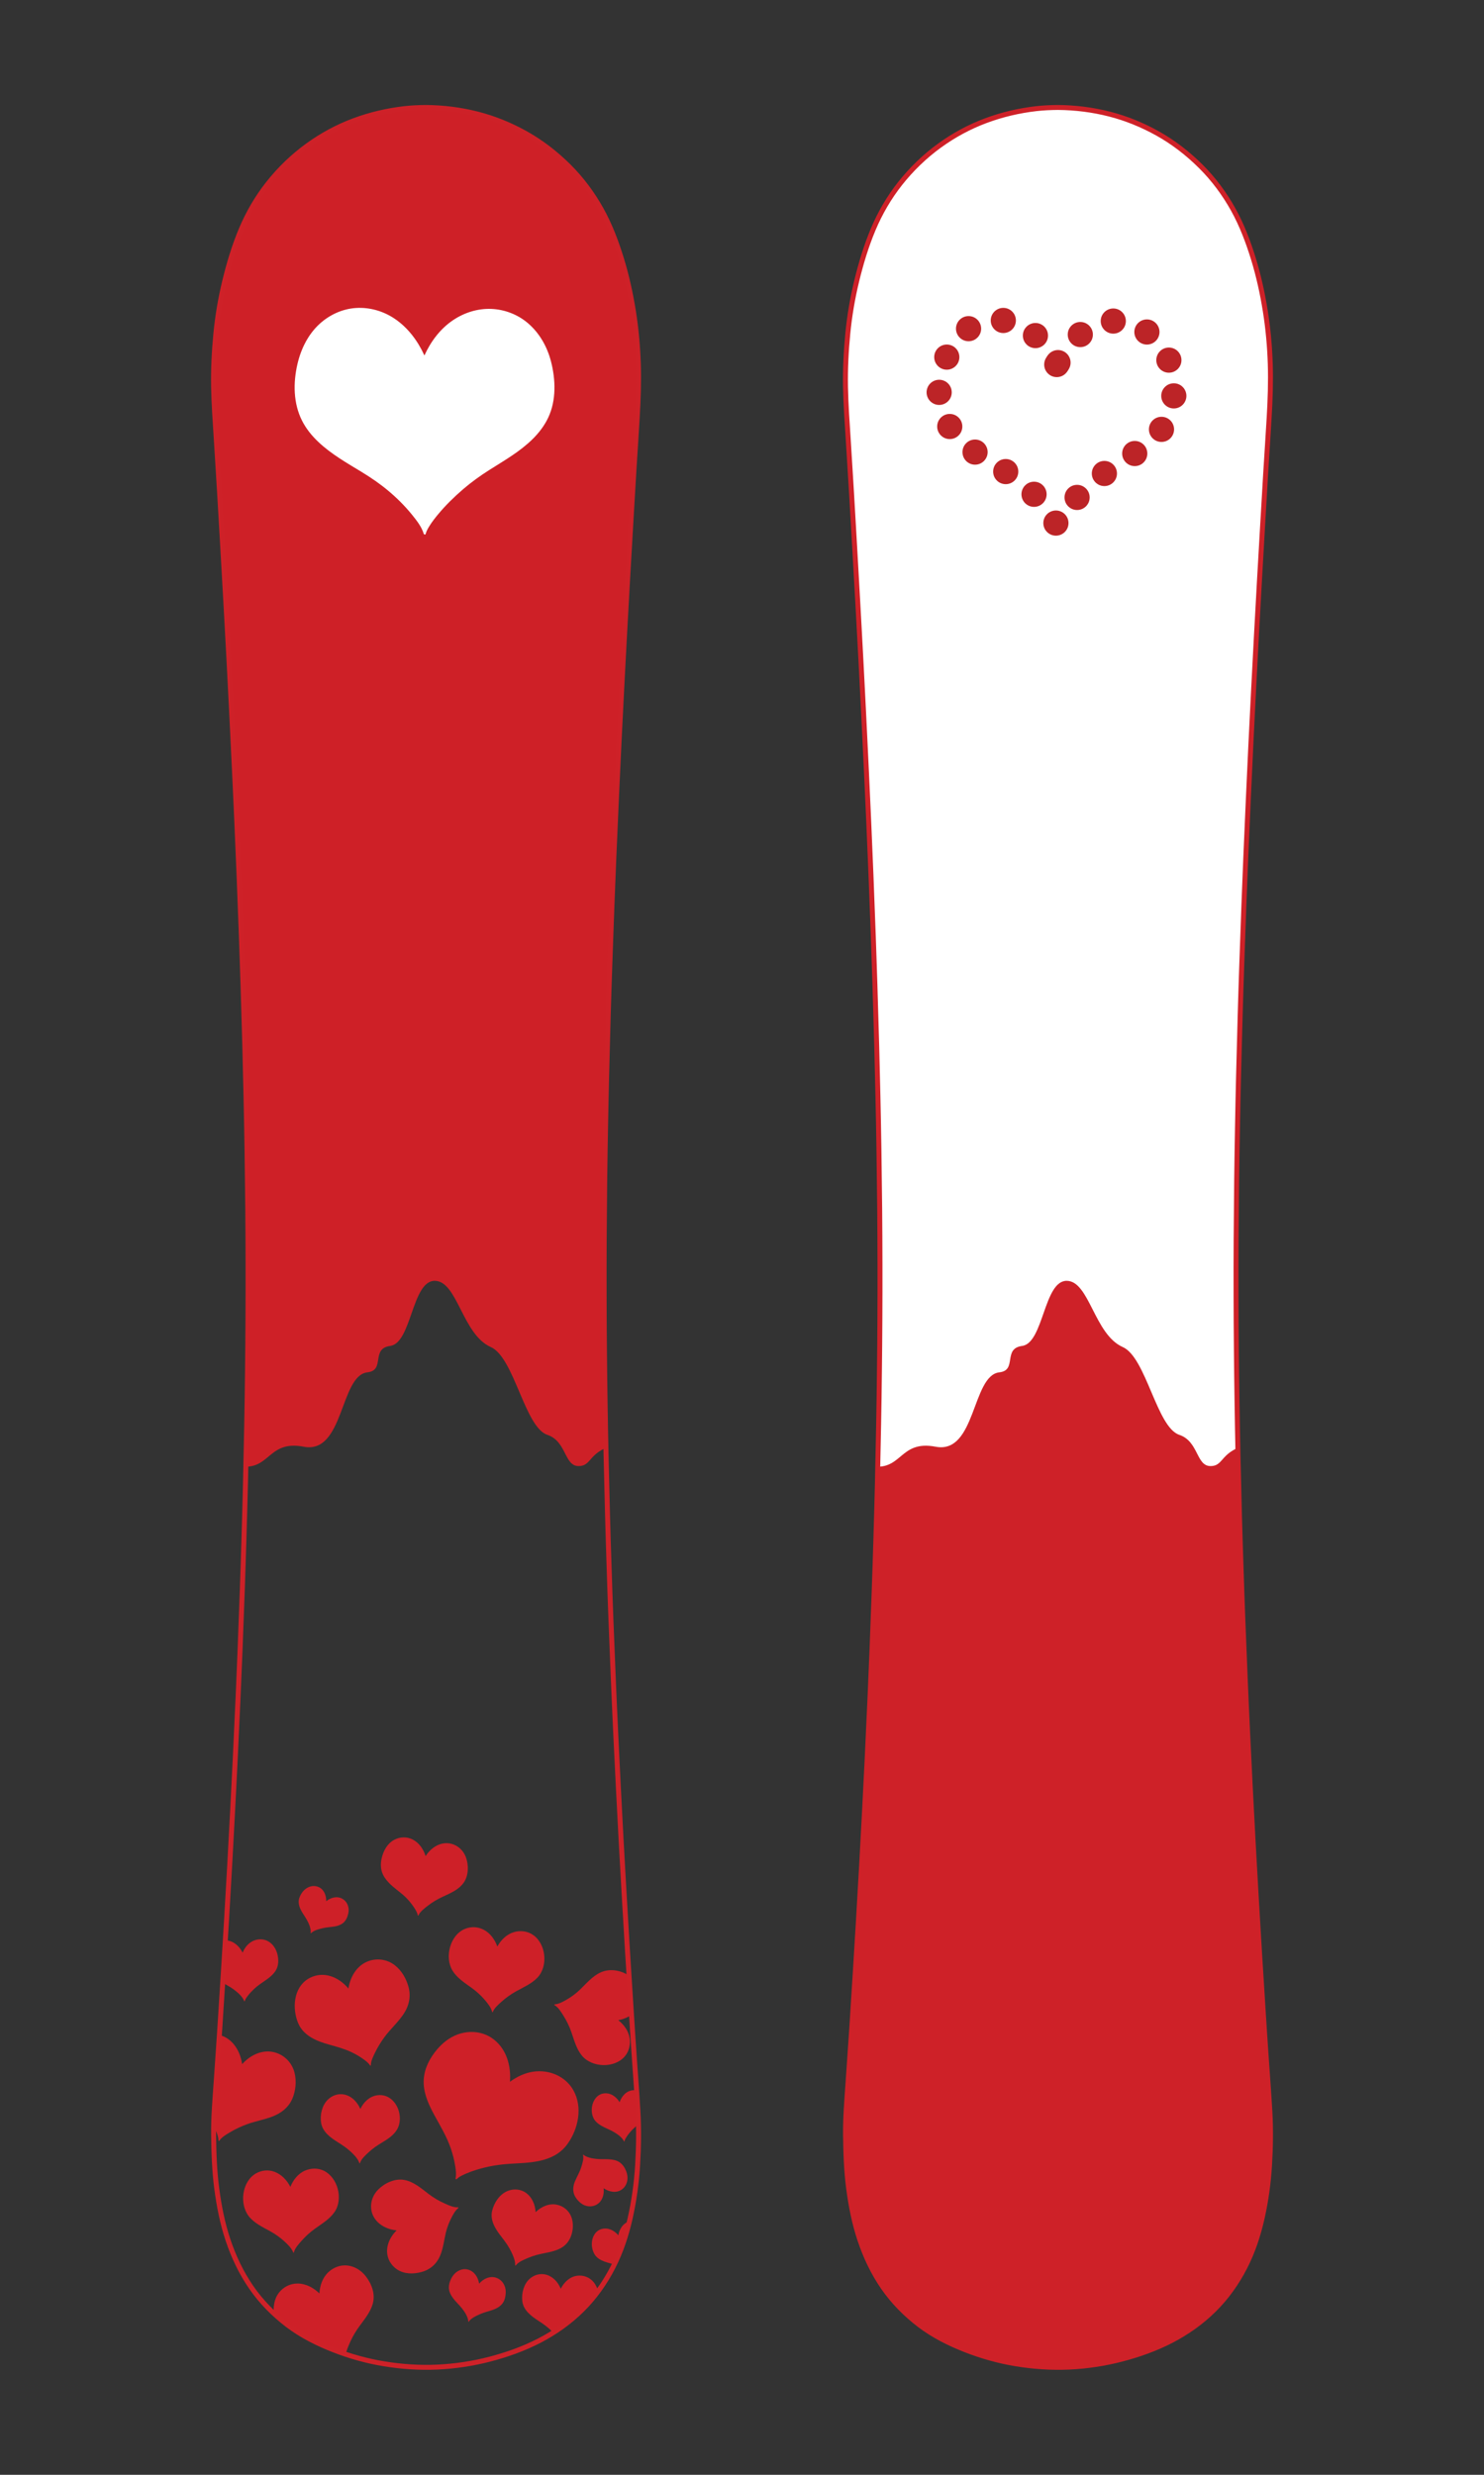<?xml version="1.0" encoding="utf-8"?>
<!-- Generator: Adobe Illustrator 16.0.4, SVG Export Plug-In . SVG Version: 6.00 Build 0)  -->
<!DOCTYPE svg PUBLIC "-//W3C//DTD SVG 1.1//EN" "http://www.w3.org/Graphics/SVG/1.1/DTD/svg11.dtd">
<svg version="1.1" id="Layer_1" xmlns="http://www.w3.org/2000/svg" xmlns:xlink="http://www.w3.org/1999/xlink" x="0px" y="0px"
	 width="600px" height="1000px" viewBox="0 0 600 1000" enable-background="new 0 0 600 1000" xml:space="preserve">
<rect x="0" y="0" width="600" height="1000" fill="#333333" stroke="none"/>
<g>
	<defs>
		<path id="SVGID_1_" d="M172.268,43.421c7.046,0.072,14.013,0.935,20.844,2.685c6.742,1.725,13.238,4.375,19.316,7.763
			c6.443,3.583,12.297,8.125,17.525,13.317c5.17,5.137,9.601,11.092,13.144,17.463c3.509,6.307,6.058,13.068,8.178,19.956
			c2.124,6.896,3.671,14.001,4.81,21.124c1.122,7.057,1.774,14.196,1.998,21.339c0.225,7.273-0.023,14.495-0.454,21.753
			c-0.425,7.258-0.91,14.511-1.358,21.765c-0.453,7.354-0.871,14.707-1.298,22.06c-0.419,7.167-0.832,14.335-1.236,21.502
			c-0.397,7.104-0.792,14.21-1.174,21.317c-0.399,7.472-0.793,14.946-1.178,22.419c-0.37,7.291-0.747,14.583-1.095,21.875
			c-0.357,7.604-0.714,15.208-1.062,22.812c-0.362,8.027-0.705,16.053-1.048,24.08c-0.268,6.374-0.525,12.751-0.761,19.126
			c-0.299,8.108-0.592,16.214-0.869,24.324c-0.227,6.77-0.455,13.538-0.642,20.312c-0.226,8.162-0.447,16.323-0.646,24.484
			c-0.167,6.759-0.308,13.519-0.427,20.276c-0.127,7.305-0.263,14.61-0.341,21.917c-0.083,7.858-0.152,15.722-0.205,23.579
			c-0.053,7.593-0.04,15.184-0.031,22.78c0.001,7.324,0.063,14.653,0.126,21.979c0.057,7.05,0.153,14.103,0.261,21.151
			c0.109,7.043,0.226,14.083,0.382,21.122c0.191,8.134,0.388,16.27,0.597,24.406c0.187,7.103,0.417,14.212,0.646,21.313
			c0.23,7.04,0.462,14.082,0.737,21.119c0.309,7.849,0.617,15.7,0.946,23.546c0.293,7.026,0.59,14.059,0.929,21.08
			c0.36,7.527,0.719,15.06,1.099,22.587c0.358,7.056,0.715,14.108,1.104,21.159c0.418,7.655,0.84,15.309,1.283,22.956
			c0.421,7.316,0.852,14.628,1.3,21.941c0.46,7.503,0.93,15.001,1.405,22.503c0.456,7.198,0.913,14.396,1.415,21.592
			c0.492,7.09,1.026,14.179,1.435,21.272c0.412,7.226,0.295,14.494-0.135,21.718c-0.433,7.256-1.439,14.45-3.035,21.539
			c-1.532,6.808-3.77,13.546-6.963,19.756c-3.251,6.332-7.428,12.192-12.5,17.195c-5.105,5.04-10.892,9.121-17.251,12.415
			c-6.325,3.272-13.137,5.679-20.017,7.47c-6.954,1.803-14.067,2.871-21.239,3.206c-7.193,0.33-14.387-0.169-21.488-1.321
			c-6.957-1.135-13.867-3.064-20.434-5.634c-6.554-2.566-12.959-5.761-18.585-10.038c-5.629-4.287-10.672-9.385-14.699-15.222
			c-4.069-5.896-7.104-12.319-9.383-19.105c-2.274-6.769-3.654-13.858-4.581-20.929c-0.937-7.153-1.166-14.376-1.248-21.581
			c-0.083-7.005,0.509-14.009,0.997-20.988c0.514-7.358,1.03-14.713,1.511-22.075c0.48-7.401,0.94-14.809,1.404-22.212
			c0.433-6.936,0.857-13.872,1.269-20.806c0.461-7.894,0.911-15.788,1.359-23.681c0.417-7.437,0.81-14.872,1.199-22.309
			c0.347-6.556,0.674-13.11,0.987-19.666c0.4-8.296,0.779-16.596,1.151-24.894c0.293-6.472,0.563-12.942,0.816-19.412
			c0.323-8.319,0.636-16.639,0.93-24.959c0.238-6.653,0.447-13.31,0.641-19.961c0.222-7.65,0.456-15.298,0.627-22.949
			c0.175-7.832,0.342-15.668,0.49-23.502c0.135-7.015,0.229-14.024,0.31-21.039c0.087-7.111,0.156-14.223,0.188-21.33
			c0.029-7.269,0.061-14.533,0.035-21.803c-0.022-7.558-0.035-15.121-0.118-22.679c-0.084-7.959-0.185-15.918-0.297-23.877
			c-0.102-7.166-0.253-14.331-0.407-21.493c-0.146-6.808-0.303-13.613-0.488-20.416c-0.23-8.309-0.476-16.613-0.735-24.922
			c-0.196-6.461-0.418-12.92-0.652-19.378c-0.304-8.225-0.619-16.45-0.941-24.671c-0.288-7.165-0.596-14.331-0.903-21.497
			c-0.285-6.787-0.603-13.575-0.926-20.363c-0.392-8.306-0.794-16.61-1.209-24.913c-0.343-6.942-0.701-13.885-1.068-20.826
			c-0.406-7.657-0.821-15.313-1.242-22.97c-0.393-7.219-0.809-14.439-1.224-21.657c-0.421-7.347-0.848-14.697-1.279-22.047
			c-0.421-7.119-0.867-14.24-1.318-21.36c-0.46-7.229-0.992-14.467-1.126-21.711c-0.126-7.221,0.238-14.458,0.94-21.641
			c0.691-7.087,1.903-14.164,3.58-21.088c1.718-7.105,3.826-14.099,6.657-20.844c2.784-6.634,6.443-12.919,10.902-18.562
			c4.587-5.797,9.917-10.952,15.892-15.295c5.751-4.184,12.103-7.625,18.771-10.103c6.583-2.443,13.375-4.038,20.348-4.843
			C166.366,43.568,169.318,43.45,172.268,43.421"/>
	</defs>
	<clipPath id="SVGID_2_">
		<use xlink:href="#SVGID_1_"  overflow="visible"/>
	</clipPath>
	<path clip-path="url(#SVGID_2_)" fill="#CE2027" d="M36.667-199.313v786.844c4.839,0.631,7.004,3.345,11.749,3.345
		c5.823,0,6.309-4.369,13.103-4.369c6.792,0,6.494,7.348,12.617,5.824c9.396-2.337,13.719-1.545,21.836,0
		c13.506,2.57,11.783-10.609,26.831-7.747c16.328,3.106,14.596-28.835,25.746-30.056c7.352-0.806,1.242-9.621,9.221-10.674
		c8.659-1.144,8.75-26.309,17.97-26.309c9.22,0,11.129,21.654,22.699,26.766c9.467,4.179,13.707,32.41,22.842,35.462
		c7.863,2.628,6.8,12.624,12.622,12.624c5.824,0,3.502-6.134,16.241-8.99c6.828-1.531,2.94-6.217,12.401-12.676
		c14.871-10.711,31.924-11.999,45.286-10.989v-759.055H36.667z"/>
	<path clip-path="url(#SVGID_2_)" fill="#FFFFFF" d="M222.77,146.036c-1.543-5.964-4.671-11.518-9.403-15.518
		c-4.104-3.469-9.336-5.473-14.697-5.694c-5.466-0.226-10.876,1.463-15.404,4.487c-5.225,3.488-9.096,8.647-11.669,14.328
		c-2.675-5.873-6.627-11.212-12.023-14.849c-4.599-3.098-10.105-4.688-15.65-4.338c-5.436,0.341-10.58,2.693-14.602,6.326
		c-4.726,4.271-7.642,10.197-9.065,16.338c-1.754,7.56-1.693,15.848,1.866,22.877c3.302,6.521,9.168,11.259,15.158,15.204
		c2.938,1.935,5.977,3.709,8.98,5.539c3.83,2.333,7.508,4.857,10.941,7.749c3.456,2.91,6.667,6.14,9.504,9.657
		c1.784,2.212,3.763,4.736,4.597,7.502c0.114,0.381,0.674,0.548,0.799,0.081c0.322-1.205,0.984-2.312,1.642-3.358
		c0.999-1.587,2.157-3.071,3.354-4.511c3.072-3.699,6.536-7.081,10.181-10.211c3.328-2.859,6.877-5.405,10.581-7.751
		c3.038-1.925,6.123-3.775,9.106-5.785c5.93-3.994,11.586-8.78,14.691-15.368C224.951,161.746,224.671,153.385,222.77,146.036z"/>
	<path clip-path="url(#SVGID_2_)" fill="#CE2028" d="M231.836,844.638c-3.211-5.717-9.793-8.43-16.152-7.538
		c-3.473,0.485-6.7,2.037-9.509,4.097c0.483-6.324-1.277-12.93-6.407-17.016c-4.577-3.642-10.821-3.992-16.037-1.579
		c-3.211,1.483-5.889,3.951-8.008,6.75c-2.79,3.686-4.611,7.933-4.418,12.617c0.188,4.531,2.185,8.788,4.317,12.7
		c2.417,4.433,5.003,8.656,6.648,13.466c0.795,2.326,1.405,4.722,1.789,7.149c0.251,1.592,0.475,3.356,0.135,4.953
		c-0.049,0.227,0.237,0.511,0.438,0.306c1.099-1.118,2.703-1.777,4.12-2.38c2.32-0.985,4.75-1.712,7.193-2.32
		c4.392-1.095,8.81-1.475,13.312-1.693c7.413-0.36,15.479-1.268,20.167-7.785C233.825,860.247,235.668,851.461,231.836,844.638z"/>
	<path clip-path="url(#SVGID_2_)" fill="#CE2028" d="M165.131,802.734c-0.921-3.264-2.679-6.36-5.342-8.505
		c-3.245-2.61-7.67-3.199-11.475-1.528c-4.318,1.899-6.752,6.301-7.437,10.8c-2.143-2.504-4.866-4.479-8.115-5.236
		c-2.779-0.647-5.741-0.166-8.17,1.324c-5.947,3.653-6.513,11.929-4.064,17.847c2.18,5.271,7.621,7.37,12.722,8.791
		c3.09,0.859,6.127,1.686,9.034,3.08c1.609,0.771,3.154,1.684,4.606,2.722c0.982,0.702,2.043,1.503,2.715,2.526
		c0.099,0.151,0.344,0.155,0.343-0.064c-0.008-1.667,0.884-3.398,1.578-4.861c1.108-2.335,2.484-4.552,4.021-6.626
		c2.348-3.171,5.337-5.805,7.553-9.081C165.382,810.55,166.248,806.695,165.131,802.734z"/>
	<path clip-path="url(#SVGID_2_)" fill="#CE2028" d="M185.163,891.914c-1.757,0.129-3.716-0.82-5.28-1.504
		c-2.285-1.001-4.446-2.277-6.442-3.772c-3.123-2.336-6.139-5.133-10.124-5.806c-3.745-0.632-7.821,1.309-10.425,3.923
		c-1.997,2.004-3.093,4.78-2.834,7.605c0.485,5.299,5.368,8.439,10.292,8.865c-2.325,2.33-3.961,5.346-3.85,8.713
		c0.095,2.848,1.635,5.447,3.977,7.028c2.896,1.956,6.615,1.985,9.882,1.105c3.768-1.016,6.372-3.455,7.777-7.068
		c1.099-2.829,1.414-5.877,2.115-8.812c0.538-2.251,1.396-4.427,2.48-6.467c0.662-1.245,1.45-2.646,2.586-3.523
		C185.448,892.1,185.29,891.904,185.163,891.914z"/>
	<path clip-path="url(#SVGID_2_)" fill="#CE2028" d="M152.319,846.667c-3.039,0.494-5.339,2.82-6.622,5.504
		c-1.205-2.711-3.298-5.05-6.267-5.778c-2.544-0.624-5.171,0.271-6.985,2.112c-2.299,2.333-3.129,6.135-2.613,9.295
		c0.591,3.616,3.7,5.891,6.589,7.714c1.872,1.182,3.695,2.349,5.324,3.865c1.334,1.241,2.991,2.876,3.538,4.673
		c0.037,0.119,0.2,0.162,0.243,0.025c0.548-1.777,2.381-3.345,3.696-4.559c1.627-1.497,3.44-2.692,5.326-3.827
		c2.927-1.762,5.926-3.761,6.824-7.266C162.837,852.698,158.766,845.623,152.319,846.667z"/>
	<path clip-path="url(#SVGID_2_)" fill="#CE2028" d="M119.078,837.514c-1.059-4.196-4.362-7.455-8.604-8.341
		c-4.792-1.001-9.445,1.392-12.577,4.905c-0.812-5.782-4.41-11.351-10.632-12.059c-6.597-0.752-11.474,4.717-13.443,10.438
		c-1.021,2.958-0.992,6.025,0.145,8.945c1.076,2.761,2.995,5.116,4.928,7.322c2.276,2.595,4.547,5.09,6.326,8.074
		c0.911,1.526,1.699,3.136,2.322,4.801c0.389,1.037,0.772,2.178,0.779,3.297c0.002,0.183,0.238,0.305,0.349,0.134
		c0.945-1.469,2.745-2.476,4.196-3.356c2.231-1.353,4.618-2.455,7.066-3.353c3.406-1.246,7.014-1.825,10.393-3.159
		c3.343-1.316,6.19-3.494,7.721-6.81C119.559,845.075,119.961,841.014,119.078,837.514z"/>
	<path clip-path="url(#SVGID_2_)" fill="#CE2028" d="M215.444,781.799c-2.217-1.495-5.029-1.825-7.575-1.1
		c-3,0.855-5.302,3.158-6.784,5.827c-1.031-2.763-2.797-5.35-5.464-6.746c-2.335-1.223-5.017-1.398-7.476-0.438
		c-6.168,2.409-8.479,11.421-5.23,16.86c1.834,3.07,5.018,5.049,7.845,7.094c1.978,1.432,3.77,3.068,5.347,4.935
		c1.123,1.329,2.451,2.97,2.86,4.71c0.025,0.108,0.225,0.214,0.279,0.065c0.589-1.588,2.152-2.917,3.367-4.024
		c1.816-1.657,3.835-3.106,5.979-4.304c3.021-1.688,6.304-3.04,8.724-5.6C221.721,794.421,220.782,785.4,215.444,781.799z"/>
	<path clip-path="url(#SVGID_2_)" fill="#CE2028" d="M259.09,804.46c-0.705-2.888-2.874-5.149-5.408-6.569
		c-3.371-1.887-7.345-2.496-10.918-0.852c-3.281,1.51-5.674,4.421-8.22,6.877c-1.756,1.695-3.739,3.141-5.87,4.327
		c-1.333,0.742-2.901,1.571-4.454,1.676c-0.147,0.011-0.131,0.239-0.029,0.297c1.572,0.896,2.709,2.841,3.64,4.314
		c1.304,2.066,2.367,4.284,3.175,6.588c1.129,3.221,1.98,6.62,4.138,9.346c4.067,5.14,13.514,5.434,17.653,0.232
		c1.601-2.012,2.159-4.643,1.766-7.156c-0.457-2.928-2.299-5.417-4.574-7.229c2.958-0.578,5.863-1.96,7.655-4.463
		C259.184,809.692,259.719,807.034,259.09,804.46z"/>
	<path clip-path="url(#SVGID_2_)" fill="#CE2028" d="M231.057,895.944c-0.935-2.654-3.235-4.561-5.976-5.099
		c-3.174-0.626-6.284,0.843-8.521,3.021c-0.214-3.008-1.364-5.951-3.873-7.771c-2.182-1.583-5.035-1.78-7.493-0.767
		c-3.208,1.325-5.439,4.71-6.219,7.989c-0.969,4.079,1.55,7.678,3.923,10.722c1.441,1.85,2.781,3.712,3.805,5.833
		c0.769,1.587,1.677,3.611,1.578,5.426c-0.006,0.099,0.149,0.226,0.228,0.123c1.132-1.492,3.354-2.354,5.014-3.065
		c2.12-0.909,4.321-1.473,6.578-1.911c3.395-0.66,7.015-1.406,9.291-4.254C231.554,903.484,232.2,899.191,231.057,895.944z"/>
	<path clip-path="url(#SVGID_2_)" fill="#CE2028" d="M130.875,877.109c-2.382-1.147-5.173-1.066-7.568-0.021
		c-2.814,1.228-4.785,3.779-5.906,6.57c-1.4-2.703-3.53-5.029-6.438-6.104c-2.466-0.911-5.226-0.64-7.492,0.672
		c-5.68,3.287-6.766,12.383-2.858,17.335c2.196,2.781,5.573,4.337,8.603,6.008c2.129,1.174,4.103,2.572,5.888,4.224
		c1.273,1.181,2.808,2.647,3.423,4.318c0.047,0.128,0.251,0.212,0.294,0.029c0.407-1.723,1.89-3.297,3.016-4.585
		c1.605-1.841,3.427-3.499,5.405-4.931c2.826-2.044,5.934-3.83,7.973-6.744C138.868,888.658,136.639,879.881,130.875,877.109z"/>
	<path clip-path="url(#SVGID_2_)" fill="#CE2028" d="M261.689,848.337c-0.979-2.321-3.208-3.906-5.761-3.725
		c-2.698,0.192-4.604,2.406-5.41,4.829c-1.368-2.218-3.624-3.894-6.344-3.556c-2.67,0.33-4.359,2.709-4.79,5.202
		c-0.273,1.575-0.124,3.3,0.561,4.752c0.662,1.405,1.946,2.397,3.257,3.157c1.493,0.864,3.134,1.44,4.637,2.29
		c1.591,0.898,3.657,2.27,4.458,3.991c0.032,0.069,0.151,0.081,0.167-0.008c0.125-0.69,0.55-1.324,0.923-1.903
		c0.661-1.023,1.462-1.96,2.306-2.837c1.233-1.282,2.712-2.28,4.033-3.463c1.17-1.048,2.142-2.29,2.555-3.827
		C262.71,851.643,262.319,849.828,261.689,848.337z"/>
	<path clip-path="url(#SVGID_2_)" fill="#CE2028" d="M112.454,791.353c-0.258-2.896-1.655-5.733-4.332-7.077
		c-2.296-1.152-5.15-0.728-7.149,0.826c-1.316,1.022-2.246,2.385-2.879,3.91c-1.312-2.573-3.548-4.694-6.537-4.965
		c-2.692-0.243-5.107,1.346-6.403,3.628c-1.649,2.9-1.697,6.985,0.233,9.741c2.168,3.093,6.184,4.267,9.103,6.459
		c1.537,1.154,3.555,2.82,4.242,4.703c0.035,0.097,0.184,0.153,0.218,0.02c0.201-0.783,0.75-1.491,1.228-2.124
		c0.735-0.976,1.584-1.864,2.464-2.709c1.521-1.457,3.27-2.568,4.987-3.769c1.384-0.966,2.697-2.046,3.661-3.448
		C112.35,795.003,112.617,793.186,112.454,791.353z"/>
	<path clip-path="url(#SVGID_2_)" fill="#CE2028" d="M253.165,877.303c-0.613-1.522-1.488-2.861-2.901-3.735
		c-1.251-0.774-2.776-0.986-4.217-1.062c-1.638-0.09-3.27,0.034-4.905-0.141c-1.686-0.18-3.938-0.572-5.288-1.715
		c-0.069-0.057-0.149,0.024-0.13,0.098c0.395,1.546-0.28,3.523-0.734,4.988c-0.626,2.02-1.749,3.807-2.547,5.754
		c-0.631,1.541-0.888,3.162-0.442,4.786c0.42,1.529,1.583,2.935,2.798,3.917c1.864,1.505,4.441,1.806,6.52,0.576
		c2.261-1.34,3.012-4.069,2.734-6.539c2.193,1.452,5.191,2.12,7.457,0.414C253.797,882.921,254.193,879.858,253.165,877.303z"/>
	<path clip-path="url(#SVGID_2_)" fill="#CE2028" d="M147.922,919.821c-1.825-2.377-4.487-4.068-7.489-4.395
		c-2.82-0.307-5.616,0.771-7.665,2.69c-2.363,2.215-3.446,5.419-3.63,8.591c-2.427-2.34-5.507-4.012-8.948-3.995
		c-2.928,0.013-5.674,1.434-7.443,3.75c-2.026,2.652-2.417,6.13-1.874,9.339c0.658,3.877,2.605,7.284,6.106,9.198
		c3.143,1.721,6.817,2.098,10.284,2.737c2.576,0.476,5.066,1.266,7.443,2.363c1.601,0.74,3.516,1.676,4.651,3.084
		c0.088,0.112,0.288,0.059,0.273-0.096c-0.165-1.729,0.677-3.67,1.297-5.23c0.924-2.331,2.116-4.57,3.52-6.646
		c2.256-3.334,5.121-6.337,6.257-10.298C151.829,927.002,150.319,922.938,147.922,919.821z"/>
	<path clip-path="url(#SVGID_2_)" fill="#CE2028" d="M200.761,920.426c-2.614-0.976-5.329,0.349-7.042,2.337
		c-0.419-2.537-1.846-4.924-4.442-5.668c-2.351-0.675-4.805,0.537-6.159,2.473c-0.929,1.328-1.554,2.926-1.626,4.555
		c-0.073,1.674,0.725,3.215,1.693,4.521c1.075,1.45,2.449,2.651,3.567,4.07c1.112,1.413,2.51,3.489,2.597,5.363
		c0.004,0.086,0.117,0.15,0.172,0.064c0.963-1.502,3.19-2.446,4.75-3.14c1.59-0.708,3.295-1.048,4.929-1.633
		c1.485-0.531,2.871-1.25,3.873-2.5c1.009-1.26,1.361-2.984,1.406-4.559C204.554,923.762,203.196,921.336,200.761,920.426z"/>
	<path clip-path="url(#SVGID_2_)" fill="#CE2028" d="M138.383,767.224c-2.148-1.205-4.685-0.45-6.488,1.004
		c0.023-2.166-0.75-4.504-2.775-5.579c-1.961-1.042-4.167-0.569-5.821,0.819c-1.061,0.895-1.85,2.18-2.295,3.479
		c-0.513,1.498-0.153,3.082,0.479,4.478c0.692,1.53,1.769,2.854,2.578,4.318c0.809,1.465,1.762,3.593,1.542,5.328
		c-0.009,0.068,0.072,0.167,0.14,0.096c1.136-1.207,3.3-1.692,4.834-2.059c1.514-0.363,3.079-0.403,4.61-0.654
		c1.254-0.205,2.456-0.605,3.471-1.385c1.216-0.933,1.854-2.476,2.174-3.929C141.342,770.835,140.481,768.401,138.383,767.224z"/>
	<path clip-path="url(#SVGID_2_)" fill="#CE2028" d="M188.318,750.316c-0.973-2.533-3.043-4.513-5.666-5.242
		c-4.289-1.194-8.346,1.394-10.572,4.933c-0.887-2.81-2.573-5.351-5.254-6.722c-2.33-1.191-5.109-1.092-7.406,0.116
		c-2.779,1.465-4.385,4.393-5.082,7.354c-0.443,1.88-0.495,3.802,0.091,5.657c0.528,1.672,1.6,3.116,2.796,4.37
		c1.963,2.061,4.394,3.599,6.464,5.541c1.388,1.305,2.622,2.786,3.675,4.374c0.642,0.971,1.335,2.081,1.547,3.243
		c0.02,0.107,0.201,0.187,0.255,0.061c0.712-1.639,2.525-2.945,3.886-4.004c1.859-1.446,3.891-2.621,6.022-3.611
		c3.106-1.442,6.451-2.804,8.462-5.73C189.521,757.774,189.541,753.5,188.318,750.316z"/>
	<path clip-path="url(#SVGID_2_)" fill="#CE2028" d="M240.07,922.222c-1.626-2.041-4.223-3.012-6.789-2.65
		c-2.971,0.417-5.251,2.647-6.549,5.238c-1.102-2.572-3.005-4.802-5.758-5.635c-2.394-0.726-4.955-0.028-6.8,1.606
		c-2.409,2.138-3.337,5.78-3.023,8.892c0.391,3.87,3.693,6.258,6.699,8.207c1.825,1.183,3.566,2.408,5.11,3.953
		c1.155,1.159,2.566,2.655,3.032,4.278c0.024,0.09,0.2,0.152,0.237,0.039c0.538-1.653,2.224-3.085,3.461-4.214
		c1.583-1.442,3.341-2.604,5.186-3.673c2.774-1.612,5.72-3.367,6.85-6.554C242.798,928.681,242.059,924.721,240.07,922.222z"/>
	<path clip-path="url(#SVGID_2_)" fill="#CE2028" d="M260.866,900.346c-1.337-2.138-3.79-3.347-6.28-2.762
		c-2.633,0.619-4.164,3.106-4.574,5.627c-1.705-1.972-4.198-3.27-6.831-2.502c-2.583,0.752-3.873,3.365-3.902,5.896
		c-0.019,1.599,0.402,3.278,1.309,4.603c0.877,1.282,2.302,2.058,3.717,2.599c1.613,0.617,3.323,0.924,4.943,1.524
		c1.713,0.635,3.971,1.66,5.035,3.232c0.043,0.063,0.161,0.057,0.164-0.033c0.014-0.701,0.331-1.395,0.607-2.025
		c0.49-1.117,1.135-2.168,1.827-3.169c1.013-1.462,2.315-2.681,3.431-4.058c0.99-1.223,1.751-2.604,1.916-4.187
		C262.399,903.446,261.723,901.717,260.866,900.346z"/>
</g>
<g>
	<defs>
		<path id="SVGID_3_" d="M427.769,43.421c7.045,0.072,14.013,0.935,20.844,2.684c6.741,1.726,13.238,4.376,19.316,7.763
			c6.441,3.584,12.296,8.126,17.525,13.318c5.17,5.135,9.601,11.092,13.143,17.462c3.511,6.307,6.061,13.07,8.179,19.958
			c2.123,6.895,3.671,14.001,4.81,21.124c1.122,7.056,1.774,14.196,1.999,21.34c0.224,7.273-0.023,14.494-0.453,21.752
			c-0.428,7.258-0.911,14.512-1.36,21.766c-0.451,7.354-0.868,14.706-1.297,22.06c-0.419,7.167-0.833,14.335-1.235,21.502
			c-0.398,7.104-0.793,14.211-1.175,21.318c-0.4,7.472-0.794,14.945-1.179,22.419c-0.369,7.291-0.746,14.583-1.095,21.874
			c-0.356,7.603-0.715,15.208-1.062,22.812c-0.361,8.028-0.704,16.053-1.048,24.08c-0.269,6.374-0.526,12.751-0.761,19.125
			c-0.299,8.109-0.593,16.215-0.868,24.326c-0.229,6.768-0.456,13.537-0.643,20.312c-0.225,8.161-0.448,16.322-0.647,24.484
			c-0.167,6.759-0.308,13.519-0.425,20.276c-0.128,7.304-0.264,14.609-0.342,21.917c-0.083,7.858-0.151,15.72-0.205,23.579
			c-0.053,7.592-0.041,15.184-0.031,22.778c0.003,7.326,0.064,14.654,0.128,21.981c0.057,7.048,0.153,14.104,0.261,21.151
			c0.109,7.043,0.225,14.082,0.381,21.121c0.19,8.135,0.389,16.271,0.597,24.406c0.187,7.104,0.417,14.213,0.646,21.313
			c0.23,7.041,0.463,14.083,0.737,21.12c0.309,7.85,0.617,15.701,0.946,23.544c0.293,7.028,0.591,14.06,0.929,21.083
			c0.359,7.527,0.719,15.057,1.099,22.586c0.358,7.054,0.715,14.109,1.104,21.158c0.419,7.656,0.84,15.308,1.284,22.958
			c0.421,7.313,0.851,14.627,1.299,21.94c0.462,7.502,0.931,15.001,1.405,22.504c0.456,7.196,0.913,14.395,1.415,21.591
			c0.491,7.089,1.025,14.178,1.435,21.271c0.412,7.228,0.295,14.495-0.136,21.718c-0.434,7.257-1.438,14.45-3.035,21.541
			c-1.532,6.807-3.769,13.545-6.963,19.752c-3.25,6.336-7.427,12.195-12.499,17.197c-5.107,5.04-10.893,9.12-17.253,12.415
			c-6.324,3.271-13.136,5.68-20.015,7.471c-6.955,1.803-14.067,2.871-21.24,3.207c-7.192,0.327-14.386-0.17-21.488-1.325
			c-6.957-1.132-13.868-3.063-20.434-5.634c-6.554-2.563-12.959-5.758-18.585-10.037c-5.629-4.284-10.672-9.384-14.7-15.22
			c-4.068-5.896-7.103-12.318-9.383-19.105c-2.274-6.769-3.653-13.858-4.58-20.929c-0.937-7.155-1.165-14.376-1.25-21.582
			c-0.082-7.004,0.511-14.007,0.999-20.987c0.514-7.359,1.029-14.715,1.511-22.075c0.479-7.402,0.939-14.808,1.403-22.212
			c0.433-6.936,0.857-13.871,1.269-20.807c0.461-7.894,0.912-15.787,1.358-23.68c0.418-7.436,0.81-14.874,1.2-22.309
			c0.345-6.557,0.674-13.11,0.987-19.666c0.4-8.298,0.778-16.595,1.151-24.894c0.292-6.472,0.562-12.942,0.816-19.414
			c0.322-8.317,0.636-16.636,0.929-24.958c0.239-6.653,0.448-13.31,0.642-19.961c0.222-7.65,0.456-15.297,0.626-22.948
			c0.177-7.834,0.343-15.669,0.491-23.505c0.134-7.013,0.229-14.022,0.309-21.036c0.087-7.111,0.156-14.222,0.187-21.332
			c0.03-7.267,0.062-14.531,0.037-21.8c-0.023-7.559-0.037-15.123-0.118-22.682c-0.084-7.959-0.185-15.917-0.298-23.875
			c-0.101-7.166-0.253-14.331-0.406-21.493c-0.146-6.809-0.302-13.614-0.488-20.417c-0.23-8.307-0.477-16.612-0.734-24.92
			c-0.196-6.461-0.418-12.92-0.652-19.378c-0.304-8.224-0.619-16.45-0.942-24.671c-0.288-7.166-0.595-14.33-0.902-21.497
			c-0.285-6.786-0.603-13.576-0.926-20.363c-0.392-8.306-0.794-16.61-1.209-24.913c-0.343-6.943-0.702-13.885-1.068-20.825
			c-0.407-7.658-0.821-15.314-1.243-22.971c-0.393-7.219-0.807-14.439-1.223-21.656c-0.421-7.349-0.847-14.698-1.279-22.048
			c-0.421-7.119-0.866-14.239-1.317-21.36c-0.459-7.228-0.992-14.466-1.127-21.71c-0.127-7.221,0.239-14.458,0.94-21.641
			c0.691-7.087,1.904-14.164,3.58-21.088c1.719-7.105,3.827-14.099,6.658-20.844c2.783-6.634,6.442-12.919,10.901-18.562
			c4.588-5.798,9.917-10.952,15.892-15.295c5.752-4.184,12.104-7.625,18.771-10.103c6.582-2.443,13.375-4.039,20.348-4.842
			C421.866,43.568,424.818,43.45,427.769,43.421"/>
	</defs>
	<clipPath id="SVGID_4_">
		<use xlink:href="#SVGID_3_"  overflow="visible"/>
	</clipPath>
	<rect x="309.321" y="493.368" clip-path="url(#SVGID_4_)" fill="#CE2128" width="276.621" height="492.628"/>
	<path clip-path="url(#SVGID_4_)" fill="#FFFFFF" d="M292.167-199.313V587.53c4.839,0.633,7.006,3.345,11.75,3.345
		c5.824,0,6.309-4.367,13.103-4.367c6.794,0,6.497,7.348,12.618,5.823c9.396-2.337,13.719-1.545,21.837,0
		c13.505,2.571,11.783-10.61,26.83-7.748c16.329,3.106,14.596-28.833,25.747-30.055c7.352-0.805,1.24-9.621,9.22-10.675
		c8.66-1.145,8.75-26.309,17.97-26.309c9.222,0,11.129,21.656,22.7,26.765c9.467,4.181,13.707,32.413,22.842,35.465
		c7.863,2.627,6.801,12.623,12.623,12.623c5.824,0,3.503-6.135,16.241-8.991c6.829-1.529,2.94-6.215,12.401-12.675
		c14.871-10.712,31.924-11.999,45.285-10.99v-759.054H292.167z"/>
	<g clip-path="url(#SVGID_4_)">
		<path fill-rule="evenodd" clip-rule="evenodd" fill="#FFFFFF" d="M427.265,147.303c-12.318-28.748-47.333-22.04-47.563,11.328
			c-0.128,18.325,16.673,25.175,27.859,32.5c10.847,7.105,18.567,16.824,19.776,20.962c1.037-4.054,9.635-14.048,19.676-21.161
			c10.98-7.776,27.986-14.177,27.858-32.501C474.64,124.981,439.017,119.703,427.265,147.303z"/>
		<g>
			<path fill="none" d="M427.265,147.303c-12.318-28.748-47.333-22.04-47.563,11.328c-0.128,18.325,16.673,25.175,27.859,32.5
				c10.847,7.105,18.567,16.824,19.776,20.962c1.037-4.054,9.635-14.048,19.676-21.161c10.98-7.776,27.986-14.177,27.858-32.501
				C474.64,124.981,439.017,119.703,427.265,147.303z"/>
			<g>
				<circle fill="#BC2427" cx="427.766" cy="146.527" r="5.086"/>
			</g>
			<g>
				<circle fill="#BC2427" cx="436.783" cy="135.186" r="5.086"/>
			</g>
			<g>
				<circle fill="#BC2427" cx="450.115" cy="129.73" r="5.086"/>
			</g>
			<g>
				<circle fill="#BC2427" cx="463.713" cy="134.149" r="5.086"/>
			</g>
			<g>
				<circle fill="#BC2427" cx="472.591" cy="145.519" r="5.086"/>
			</g>
			<g>
				<circle fill="#BC2427" cx="474.589" cy="159.961" r="5.086"/>
			</g>
			<g>
				<circle fill="#BC2427" cx="469.607" cy="173.495" r="5.086"/>
			</g>
			<g>
				<circle fill="#BC2427" cx="458.793" cy="183.259" r="5.086"/>
			</g>
			<g>
				<circle fill="#BC2427" cx="446.518" cy="191.329" r="5.086"/>
			</g>
			<g>
				<circle fill="#BC2427" cx="435.479" cy="200.997" r="5.086"/>
			</g>
			<g>
				<circle fill="#BC2427" cx="426.92" cy="211.361" r="5.087"/>
			</g>
			<g>
				<circle fill="#BC2427" cx="418.074" cy="199.729" r="5.086"/>
			</g>
			<g>
				<circle fill="#BC2427" cx="406.627" cy="190.557" r="5.086"/>
			</g>
			<g>
				<circle fill="#BC2427" cx="394.225" cy="182.682" r="5.086"/>
			</g>
			<g>
				<circle fill="#BC2427" cx="383.999" cy="172.341" r="5.086"/>
			</g>
			<g>
				<circle fill="#BC2427" cx="379.715" cy="158.539" r="5.086"/>
			</g>
			<g>
				<circle fill="#BC2427" cx="382.802" cy="144.302" r="5.086"/>
			</g>
			<g>
				<circle fill="#BC2427" cx="391.601" cy="132.807" r="5.086"/>
			</g>
			<g>
				<circle fill="#BC2427" cx="405.653" cy="129.489" r="5.086"/>
			</g>
			<g>
				<circle fill="#BC2427" cx="418.64" cy="135.597" r="5.086"/>
			</g>
			<g>
				<circle fill="#BC2427" cx="427.265" cy="147.303" r="5.087"/>
			</g>
		</g>
	</g>
</g>
<path fill="none" stroke="#CE2128" stroke-width="2" d="M427.769,43.421c7.045,0.072,14.013,0.935,20.844,2.684
	c6.741,1.726,13.238,4.376,19.316,7.763c6.441,3.584,12.296,8.126,17.525,13.318c5.17,5.135,9.601,11.092,13.143,17.462
	c3.511,6.307,6.061,13.07,8.179,19.958c2.123,6.895,3.671,14.001,4.81,21.124c1.122,7.056,1.774,14.196,1.999,21.34
	c0.224,7.273-0.023,14.494-0.453,21.752c-0.428,7.258-0.911,14.512-1.36,21.766c-0.451,7.354-0.868,14.706-1.297,22.06
	c-0.419,7.167-0.833,14.335-1.235,21.502c-0.398,7.104-0.793,14.211-1.175,21.318c-0.4,7.472-0.794,14.945-1.179,22.419
	c-0.369,7.291-0.746,14.583-1.095,21.874c-0.356,7.603-0.715,15.208-1.062,22.812c-0.361,8.028-0.704,16.053-1.048,24.08
	c-0.269,6.374-0.526,12.75-0.761,19.125c-0.299,8.109-0.593,16.215-0.868,24.326c-0.229,6.768-0.456,13.537-0.643,20.312
	c-0.225,8.161-0.448,16.322-0.647,24.484c-0.167,6.759-0.308,13.519-0.425,20.276c-0.128,7.304-0.264,14.609-0.342,21.917
	c-0.083,7.858-0.151,15.72-0.205,23.579c-0.053,7.592-0.041,15.184-0.031,22.778c0.003,7.326,0.064,14.654,0.128,21.981
	c0.057,7.048,0.153,14.104,0.261,21.151c0.109,7.043,0.225,14.082,0.381,21.121c0.19,8.135,0.389,16.271,0.597,24.406
	c0.187,7.104,0.417,14.213,0.646,21.313c0.23,7.041,0.463,14.083,0.737,21.12c0.309,7.85,0.617,15.701,0.946,23.544
	c0.293,7.028,0.591,14.06,0.929,21.083c0.359,7.527,0.719,15.057,1.099,22.586c0.358,7.054,0.715,14.109,1.104,21.158
	c0.419,7.656,0.84,15.308,1.284,22.958c0.421,7.313,0.851,14.627,1.299,21.94c0.462,7.502,0.931,15.001,1.405,22.504
	c0.456,7.196,0.913,14.395,1.415,21.591c0.491,7.089,1.025,14.178,1.435,21.271c0.412,7.228,0.295,14.495-0.136,21.718
	c-0.434,7.257-1.438,14.45-3.035,21.541c-1.532,6.807-3.769,13.545-6.963,19.752c-3.25,6.336-7.427,12.195-12.499,17.197
	c-5.107,5.04-10.893,9.12-17.253,12.415c-6.324,3.271-13.136,5.68-20.015,7.471c-6.955,1.803-14.067,2.871-21.24,3.207
	c-7.192,0.327-14.386-0.17-21.488-1.325c-6.957-1.132-13.868-3.063-20.434-5.634c-6.554-2.563-12.959-5.758-18.585-10.037
	c-5.629-4.284-10.672-9.384-14.7-15.22c-4.068-5.896-7.103-12.318-9.383-19.105c-2.274-6.769-3.653-13.858-4.58-20.929
	c-0.937-7.155-1.165-14.376-1.25-21.582c-0.082-7.004,0.511-14.007,0.999-20.987c0.514-7.359,1.029-14.715,1.511-22.075
	c0.479-7.402,0.939-14.808,1.403-22.212c0.433-6.936,0.857-13.871,1.269-20.807c0.461-7.894,0.912-15.787,1.358-23.68
	c0.418-7.436,0.81-14.874,1.2-22.309c0.345-6.557,0.674-13.11,0.987-19.666c0.4-8.298,0.778-16.595,1.151-24.894
	c0.292-6.472,0.562-12.942,0.816-19.414c0.322-8.317,0.636-16.636,0.929-24.958c0.239-6.653,0.448-13.31,0.642-19.961
	c0.222-7.65,0.456-15.297,0.626-22.948c0.177-7.834,0.343-15.669,0.491-23.505c0.134-7.013,0.229-14.022,0.309-21.036
	c0.087-7.111,0.156-14.222,0.187-21.332c0.03-7.267,0.062-14.531,0.037-21.8c-0.023-7.559-0.037-15.123-0.118-22.682
	c-0.084-7.959-0.185-15.917-0.298-23.875c-0.101-7.166-0.253-14.331-0.406-21.493c-0.146-6.809-0.302-13.614-0.488-20.417
	c-0.23-8.307-0.477-16.612-0.734-24.92c-0.196-6.461-0.418-12.92-0.652-19.379c-0.304-8.223-0.619-16.449-0.942-24.671
	c-0.288-7.166-0.595-14.33-0.902-21.496c-0.285-6.786-0.603-13.576-0.926-20.363c-0.392-8.306-0.794-16.611-1.209-24.913
	c-0.343-6.943-0.702-13.885-1.068-20.825c-0.407-7.658-0.821-15.314-1.243-22.971c-0.393-7.219-0.807-14.439-1.223-21.656
	c-0.421-7.349-0.847-14.698-1.279-22.048c-0.421-7.119-0.866-14.239-1.317-21.36c-0.459-7.228-0.992-14.466-1.127-21.71
	c-0.127-7.221,0.239-14.458,0.94-21.641c0.691-7.087,1.904-14.164,3.58-21.088c1.719-7.105,3.827-14.099,6.658-20.844
	c2.783-6.634,6.442-12.919,10.901-18.562c4.588-5.798,9.917-10.952,15.892-15.295c5.752-4.184,12.104-7.625,18.771-10.103
	c6.582-2.443,13.375-4.039,20.348-4.842C421.866,43.568,424.818,43.45,427.769,43.421"/>
<path fill="none" stroke="#CE2128" stroke-width="2" d="M172.27,43.421c7.045,0.072,14.013,0.935,20.844,2.684
	c6.741,1.726,13.237,4.376,19.316,7.763c6.441,3.584,12.296,8.126,17.524,13.318c5.17,5.135,9.601,11.092,13.143,17.462
	c3.511,6.307,6.061,13.07,8.179,19.958c2.123,6.895,3.671,14.001,4.81,21.124c1.122,7.056,1.774,14.196,1.999,21.34
	c0.224,7.273-0.023,14.494-0.453,21.752c-0.428,7.258-0.911,14.512-1.36,21.766c-0.451,7.354-0.868,14.706-1.297,22.06
	c-0.419,7.167-0.833,14.335-1.235,21.502c-0.398,7.104-0.793,14.211-1.175,21.318c-0.4,7.472-0.794,14.945-1.179,22.419
	c-0.369,7.291-0.746,14.583-1.095,21.874c-0.356,7.603-0.715,15.208-1.062,22.812c-0.361,8.028-0.704,16.053-1.048,24.08
	c-0.269,6.374-0.526,12.75-0.761,19.125c-0.299,8.109-0.593,16.215-0.868,24.326c-0.229,6.768-0.456,13.537-0.643,20.312
	c-0.225,8.161-0.448,16.322-0.646,24.484c-0.167,6.759-0.309,13.519-0.426,20.276c-0.128,7.305-0.264,14.609-0.342,21.918
	c-0.083,7.857-0.151,15.719-0.205,23.578c-0.053,7.592-0.04,15.184-0.031,22.778c0.003,7.326,0.064,14.654,0.128,21.982
	c0.057,7.047,0.153,14.104,0.261,21.15c0.109,7.043,0.226,14.082,0.382,21.121c0.189,8.135,0.389,16.271,0.597,24.406
	c0.187,7.104,0.417,14.213,0.646,21.314c0.23,7.041,0.463,14.082,0.737,21.119c0.309,7.85,0.617,15.701,0.946,23.545
	c0.293,7.027,0.591,14.059,0.929,21.082c0.359,7.527,0.719,15.057,1.099,22.586c0.358,7.055,0.715,14.109,1.104,21.158
	c0.419,7.656,0.84,15.309,1.284,22.959c0.421,7.312,0.851,14.627,1.299,21.939c0.462,7.502,0.931,15.002,1.405,22.504
	c0.456,7.197,0.913,14.395,1.415,21.592c0.491,7.088,1.025,14.178,1.435,21.271c0.412,7.227,0.295,14.494-0.136,21.717
	c-0.434,7.258-1.438,14.451-3.035,21.541c-1.532,6.807-3.769,13.545-6.963,19.752c-3.25,6.336-7.427,12.195-12.498,17.197
	c-5.107,5.041-10.893,9.121-17.254,12.416c-6.324,3.271-13.136,5.68-20.015,7.471c-6.954,1.803-14.067,2.871-21.239,3.207
	c-7.192,0.326-14.387-0.17-21.488-1.326c-6.957-1.131-13.867-3.062-20.434-5.633c-6.554-2.564-12.959-5.758-18.585-10.037
	c-5.629-4.285-10.672-9.385-14.7-15.221c-4.068-5.896-7.103-12.318-9.383-19.105c-2.274-6.768-3.653-13.857-4.58-20.928
	c-0.937-7.156-1.165-14.377-1.25-21.582c-0.082-7.004,0.511-14.008,0.999-20.988c0.514-7.359,1.029-14.715,1.511-22.074
	c0.479-7.402,0.939-14.809,1.403-22.213c0.433-6.936,0.857-13.871,1.269-20.807c0.461-7.893,0.912-15.787,1.358-23.68
	c0.418-7.436,0.81-14.873,1.2-22.309c0.345-6.557,0.674-13.109,0.987-19.666c0.4-8.297,0.778-16.594,1.151-24.893
	c0.292-6.473,0.562-12.943,0.816-19.414c0.322-8.318,0.636-16.637,0.929-24.959c0.239-6.652,0.448-13.309,0.642-19.961
	c0.222-7.65,0.456-15.297,0.626-22.947c0.177-7.834,0.343-15.67,0.491-23.506c0.134-7.012,0.229-14.021,0.309-21.035
	c0.087-7.111,0.156-14.223,0.187-21.332c0.03-7.268,0.062-14.531,0.037-21.801c-0.023-7.559-0.037-15.123-0.118-22.682
	c-0.084-7.959-0.185-15.917-0.298-23.875c-0.101-7.166-0.253-14.331-0.406-21.493c-0.146-6.809-0.302-13.614-0.488-20.417
	c-0.23-8.307-0.477-16.611-0.734-24.92c-0.196-6.461-0.418-12.921-0.652-19.38c-0.304-8.224-0.619-16.448-0.942-24.671
	c-0.288-7.166-0.595-14.33-0.902-21.496c-0.285-6.786-0.603-13.576-0.926-20.363c-0.392-8.306-0.794-16.611-1.209-24.913
	c-0.343-6.943-0.702-13.885-1.068-20.825c-0.407-7.658-0.821-15.314-1.243-22.971c-0.393-7.219-0.807-14.439-1.223-21.656
	c-0.421-7.349-0.847-14.698-1.279-22.048c-0.421-7.119-0.866-14.239-1.317-21.36c-0.459-7.228-0.992-14.466-1.127-21.71
	c-0.127-7.221,0.239-14.458,0.94-21.641c0.691-7.087,1.904-14.164,3.58-21.088c1.719-7.105,3.827-14.099,6.658-20.844
	c2.783-6.634,6.442-12.919,10.901-18.562c4.588-5.798,9.917-10.952,15.892-15.295c5.753-4.184,12.104-7.625,18.771-10.103
	c6.582-2.443,13.376-4.039,20.348-4.842C166.366,43.568,169.318,43.45,172.27,43.421"/>
</svg>
